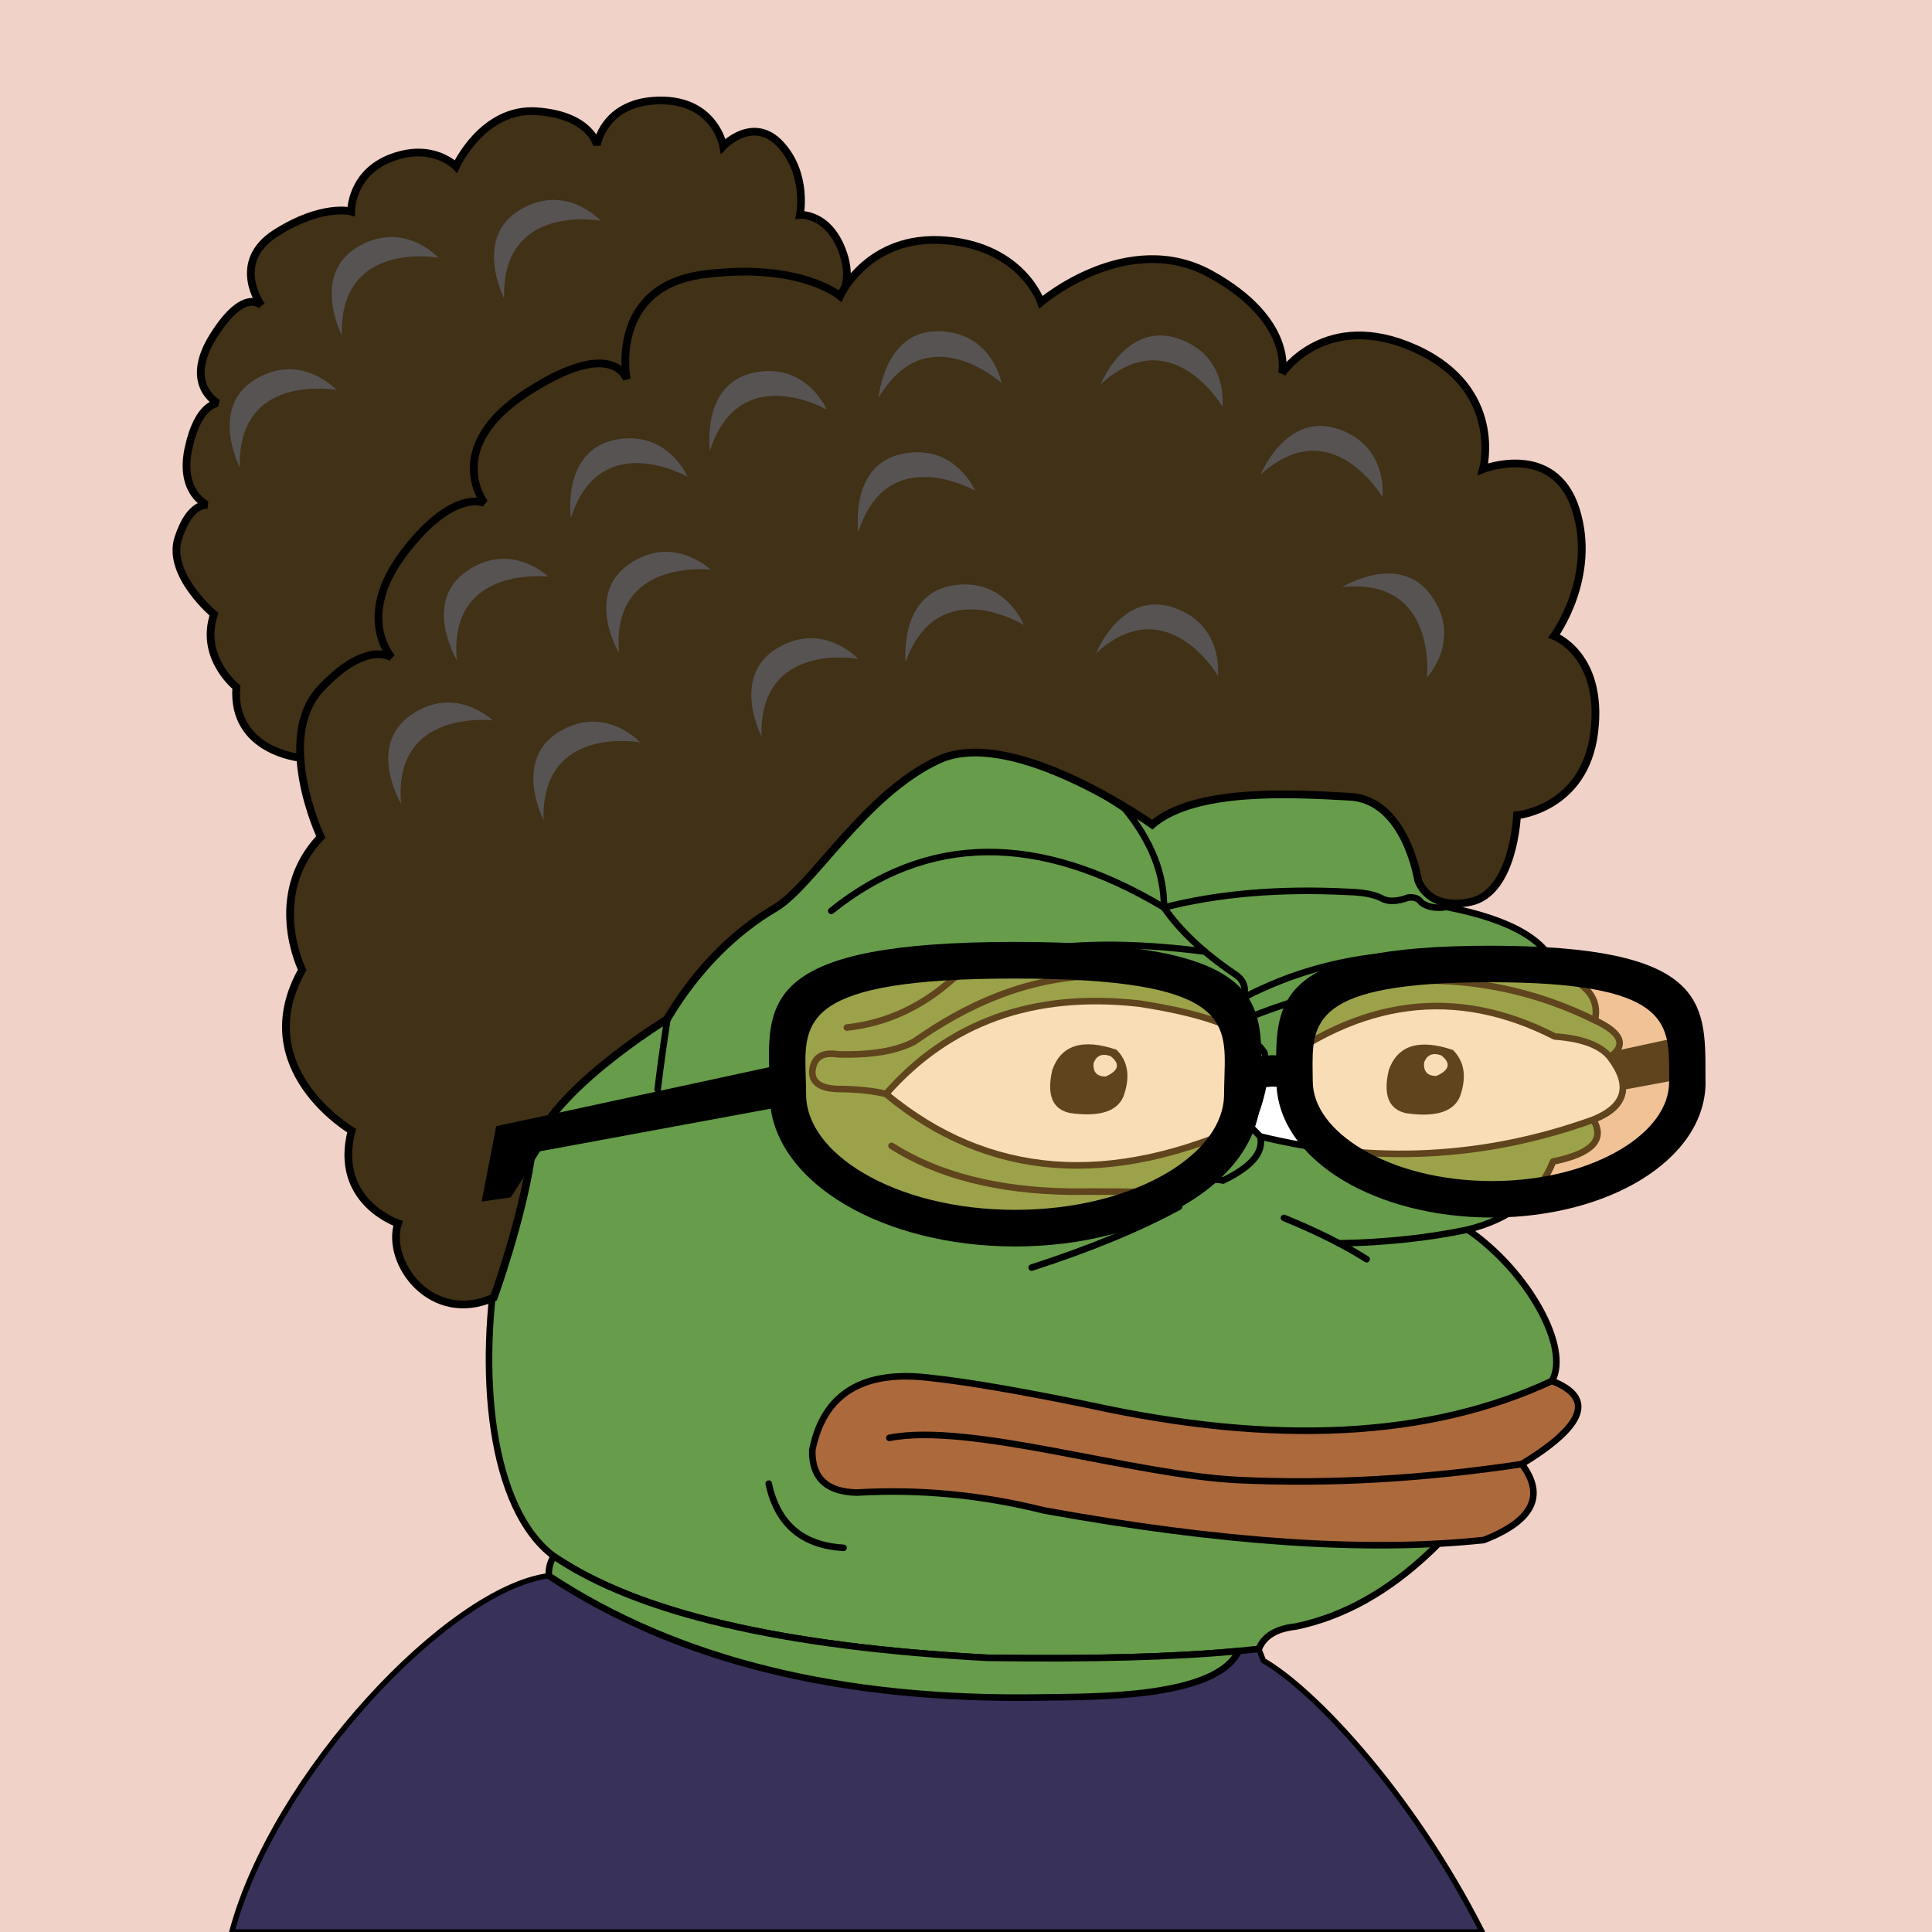<svg xmlns="http://www.w3.org/2000/svg" xmlns:xlink="http://www.w3.org/1999/xlink" viewBox="0 0 2500 2500"><g><path style="fill-rule:evenodd;clip-rule:evenodd;fill:#f1d2c8;" d="M0 0h25e2v25e2H0z"/><path style="fill-rule:evenodd;clip-rule:evenodd;fill:#38315a;stroke:#000;stroke-linecap:round;stroke-linejoin:round;stroke-width:7px" d="M1634.754 2148.807c1.927 5.057.0.0-5.78-15.17l-26.192 2.763.003.001c-29.47 61.966-189.929 58.995-254.948 60.108-259.599 4.447-472.17-48.054-637.709-157.502C580.824 2055.622 354.002 2296.891 3e2 25e2h1618C1826.858 2320.131 1699.317 2185.588 1634.754 2148.807z"/><path style="fill-rule:evenodd;clip-rule:evenodd;fill:#669c4a;stroke:#000000;stroke-width:8.504;stroke-linecap:round;stroke-linejoin:round;stroke-miterlimit:2.613;" d="M867.603 1293.527c135.408-338.495 331.41-420.844 588.004-247.048 241.577-117.709 380.271-75.33 416.082 127.137 85.736 16.593 133.412 45.005 143.028 85.238 38.849 13.16 55.222 33.628 49.121 61.401 34.595 16.186 41.096 32.078 19.504 47.676 27.655 37.786 20.431 64.754-21.671 80.905 15.662 25.919-1.675 43.978-52.01 54.177-17.8 44.837-54.641 74.213-110.522 88.128 78.07 53.384 133.361 153.359 109.076 195.761-96.726 186.205-207.247 292.151-331.565 317.84-25.241 2.762-41.134 12.394-47.676 28.895-84.606 9.871-201.87 13.723-351.791 11.557-265.722-14.316-452.573-58.139-560.555-131.47C551.93 1890.923 644.393 1306.53 867.603 1293.527z"/><path style="fill-rule:evenodd;clip-rule:evenodd;fill:#669c4a;stroke:#000000;stroke-width:8.504;stroke-linecap:round;stroke-linejoin:round;stroke-miterlimit:2.613;" d="M1602.782 2136.4l.003.001c-29.47 61.966-189.929 58.995-254.948 60.108-259.599 4.447-472.17-48.054-637.709-157.502-.339-9.494 1.828-17.921 6.501-25.282 107.982 73.33 294.833 117.153 560.555 131.47C1412.208 2147.146 1520.737 2144.214 1602.782 2136.4z"/><path style="fill-rule:evenodd;clip-rule:evenodd;fill:none;stroke:#000000;stroke-width:8.504;stroke-linecap:round;stroke-linejoin:round;stroke-miterlimit:2.613;" d="M867.603 1293.527c-6.666 40.876-12.204 79.643-16.615 116.301"/><path style="fill-rule:evenodd;clip-rule:evenodd;fill:none;stroke:#000000;stroke-width:8.504;stroke-linecap:round;stroke-linejoin:round;stroke-miterlimit:2.613;" d="M1525.676 1561.525c-51.268 27.946-114.836 54.192-190.704 78.737"/><path style="fill-rule:evenodd;clip-rule:evenodd;fill:none;stroke:#000000;stroke-width:8.504;stroke-linecap:round;stroke-linejoin:round;stroke-miterlimit:2.613;" d="M1661.48 1575.972c43.172 17.706 78.809 35.524 106.91 53.455"/><path style="fill-rule:evenodd;clip-rule:evenodd;fill:none;stroke:#000000;stroke-width:8.504;stroke-linecap:round;stroke-linejoin:round;stroke-miterlimit:2.613;" d="M1899.139 1591.141c-51.724 10.804-107.176 16.714-166.355 17.731"/><path style="fill-rule:evenodd;clip-rule:evenodd;fill:none;stroke:#000000;stroke-width:8.504;stroke-linecap:round;stroke-linejoin:round;stroke-miterlimit:2.613;" d="M1153.659 1482.787c60.118 38.148 137.411 57.893 231.879 59.234 39.01-.234 79.221.007 120.635.722 32.19-13.808 57.713-18.865 76.571-15.17 48.169-23.217 60.691-48.499 37.562-75.848"/><path style="fill-rule:evenodd;clip-rule:evenodd;fill:none;stroke:#000000;stroke-width:8.504;stroke-linecap:round;stroke-linejoin:round;stroke-miterlimit:2.613;" d="M1455.607 1046.479c34.191 41.927 51.047 84.546 50.566 127.858-162.616-97.202-306.126-95.756-430.529 4.334"/><path style="fill-rule:evenodd;clip-rule:evenodd;fill:none;stroke:#000000;stroke-width:8.504;stroke-linecap:round;stroke-linejoin:round;stroke-miterlimit:2.613;" d="M1871.688 1173.615c-13.481 2.256-24.317.329-32.506-5.78-3.124-4.977-8.661-7.145-16.614-6.501-15.036 5.566-26.834 5.807-35.396.723-9.792-4.853-23.998-7.501-42.619-7.946-88.686-4.572-168.146 2.17-238.38 20.226 20.481 29.685 50.58 58.098 90.295 85.239 17.034 9.995 18.72 25.887 5.057 47.676-140.781-70.757-280.197-57.274-418.249 40.452-23.248 12.323-56.235 17.861-98.964 16.615-20.681-3.351-31.758 4.112-33.229 22.393-.159 13.995 10.436 21.459 31.784 22.394 26.147.214 47.337 2.38 63.568 6.501"/><path style="fill-rule:evenodd;clip-rule:evenodd;fill:none;stroke:#000000;stroke-width:8.504;stroke-linecap:round;stroke-linejoin:round;stroke-miterlimit:2.613;" d="M1559.124 1231.308c-146.388-18.638-254.816-7.048-325.282 34.77-40.94 36.795-86.93 57.984-137.972 63.568"/><path style="fill-rule:evenodd;clip-rule:evenodd;fill:none;stroke:#000000;stroke-width:8.504;stroke-linecap:round;stroke-linejoin:round;stroke-miterlimit:2.613;" d="M1609.225 1290.928c119.034-61.942 254.197-72.633 405.492-32.075"/><path style="fill-rule:evenodd;clip-rule:evenodd;fill:none;stroke:#000000;stroke-width:8.504;stroke-linecap:round;stroke-linejoin:round;stroke-miterlimit:2.613;" d="M1618.139 1315.921c160.721-64.233 309.287-62.788 445.699 4.334"/><path style="fill-rule:evenodd;clip-rule:evenodd;fill:#FFFFFF;stroke:#000000;stroke-width:8.504;stroke-linecap:round;stroke-linejoin:round;stroke-miterlimit:2.613;" d="M1620.306 1451.725c-183.453 85.64-341.41 73.601-473.87-36.118 81.906-93.234 190.983-132.241 327.231-117.023 89.674 13.565 143.851 34.754 162.532 63.568C1639.566 1387.294 1634.269 1417.151 1620.306 1451.725z"/><path style="fill-rule:evenodd;clip-rule:evenodd;fill:#FFFFFF;stroke:#000000;stroke-width:8.504;stroke-linecap:round;stroke-linejoin:round;stroke-miterlimit:2.613;" d="M1630.669 1470.517c-6.027-5.755-11.21-11.219-15.568-16.401 1.734-.795 3.466-1.58 5.204-2.392 9.248-22.898 14.693-43.727 16.338-62.487h.002c122.337-97.366 247.398-113.377 375.182-48.035 35.336 2.547 59.174 11.457 71.514 26.728 27.951 36.626 20.728 63.594-21.671 80.905C1921.202 1499.447 1777.535 1506.674 1630.669 1470.517z"/><path style="fill-rule:evenodd;clip-rule:evenodd;" d="M1453.723 1418.902c9.123-25.264 6.147-45.449-8.928-60.554-43.969-14.813-71.658-6.144-83.068 26.007-7.602 32.498.032 51.13 22.902 55.896C1422.276 1445.594 1445.307 1438.478 1453.723 1418.902z"/><path style="fill-rule:evenodd;clip-rule:evenodd;fill:#FFFFFF;" d="M1430.638 1393.016c17.024-7.483 19.176-16.268 6.454-26.356-10.913-3.929-18.265-.881-22.053 9.144C1414.101 1387.233 1419.301 1392.971 1430.638 1393.016z"/><path style="fill-rule:evenodd;clip-rule:evenodd;" d="M1889.057 1419.221c9.123-25.264 6.147-45.449-8.928-60.554-43.969-14.813-71.658-6.144-83.068 26.007-7.602 32.498.032 51.13 22.902 55.896C1857.611 1445.913 1880.642 1438.797 1889.057 1419.221z"/><path style="fill-rule:evenodd;clip-rule:evenodd;fill:#FFFFFF;" d="M1858.524 1392.334c17.218-7.567 19.394-16.453 6.528-26.656-11.037-3.974-18.472-.891-22.304 9.248C1841.8 1386.486 1847.059 1392.289 1858.524 1392.334z"/><path d="M535.07 1047.55c-32.49 37.71-82.55 11-86.8-19.6.0.0-49.91 5.77-59.65-47.3.0.0-89.13-8.49-82.83-91.59.0.0-47.72-37.84-28.94-94.2.0.0-61.57-51.41-46.08-98.73s37.7-42.65 37.7-42.65S231.3 638.27 244 579.71s38.11-57.87 38.11-57.87-46.08-23.58-5.77-87.48 62-38.95 62-38.95-41.14-55.94 18.78-93.93 97.22-27.85 97.22-27.85S453.67 223.85 507 204s83 11.37 83 11.37S624.52 139.09 694.45 144s78 43.73 78 43.73 8.63-56.63 80.76-57.74 82.69 59.09 82.69 59.09 38.66-40.59 74.18-2.06 25 91 25 91 38.67-3 56.5 51.28-25.5 79.54-25.5 79.54 21.95 52.38-4 72-41.69 1.92-41.69 1.92-33.19-49.63-71.17-34.41-105.72 41.83-123 80c0 0-123.28-22.61-162.08 23.05s-45 123.69-62.92 149.61-33.18 63.08-37.42 107.65c0 0-60.33 90.78-47.29 134.8S535.07 1047.55 535.07 1047.55z" style="fill:#403117;stroke:#000;stroke-width: 10px"/><path d="M639 1679c-80 36-140-44-124-96 0 0-84-28-60-120 0 0-136-80-64-208 0 0-48-96 24-172 0 0-60-128 0-192s92-40 92-40-48-52 16-136 104-64 104-64-56-72 56-144 128-16 128-16-24-120 1e2-136 176 28 176 28 36-80 136-72 124 80 124 80 112-96 220-36 92 128 92 128 56-84 172-32 88 156 88 156 92-36 120 52-28 164-28 164 64 24 52 124-1e2 108-1e2 108-4 1e2-60 112-68-28-68-28-16-104-88-108-2e2-12-256 36c0 0-180-128-276-84s-164 164-212 192-1e2 76-140 144c0 0-164 1e2-176 180s-48 180-48 180z" style="fill:#403117;stroke:#000;stroke-width: 10px"/><g><path d="M1171.81 856.78s-9-87 60-99 93 51 93 51S1213.82 739.77 1171.81 856.78z" style="fill:#575353"/><path d="M1418.19 845.3s32.7-81.13 99.32-59.49 58.4 88.56 58.4 88.56S1510 761.47 1418.19 845.3z" style="fill:#575353"/><path d="M1424.19 497.26s32.7-81.13 99.32-59.49 58.4 88.56 58.4 88.56S1516 413.44 1424.19 497.26z" style="fill:#575353"/><path d="M1631.21 614.27s32.7-81.13 99.32-59.49 58.4 88.56 58.4 88.56S1723 530.45 1631.21 614.27z" style="fill:#575353"/><path d="M1736.7 759.71s74.4-46 115.26 10.9-5.41 105.94-5.41 105.94S1860.32 746.56 1736.7 759.71z" style="fill:#575353"/><path d="M1136.87 514.86s7.16-87.18 77.19-86.29 82 67.24 82 67.24S1199.67 407.56 1136.87 514.86z" style="fill:#575353"/><path d="M918.65 583.48S906.51 496.85 975 482.36 1069.83 530 1069.83 530 956.4 465 918.65 583.48z" style="fill:#575353"/><path d="M1110.67 688.49s-12.14-86.63 56.39-101.12S1261.85 635 1261.85 635 1148.42 570 1110.67 688.49z" style="fill:#575353"/><path d="M738.63 670.49S726.49 583.86 795 569.37 889.81 617 889.81 617 776.38 552 738.63 670.49z" style="fill:#575353"/><path d="M591.1 854.29s-44.89-75.08 12.6-115.09 105.85 7 105.85 7S579.78 730.49 591.1 854.29z" style="fill:#575353"/><path d="M801.12 845.29s-44.89-75.08 12.6-115.09 105.85 7 105.85 7S789.81 721.49 801.12 845.29z" style="fill:#575353"/><path d="M519.09 1040.31s-44.89-75.08 12.6-115.09 105.85 7 105.85 7S507.78 916.5 519.09 1040.31z" style="fill:#575353"/><path d="M703.38 1061.19s-40.15-77.71 19.71-114.08 105.21 13.52 105.21 13.52S699.76 936.92 703.38 1061.19z" style="fill:#575353"/><path d="M985.41 953.18s-40.15-77.71 19.71-114.08 105.21 13.52 105.21 13.52S981.79 828.91 985.41 953.18z" style="fill:#575353"/><path d="M442.36 434.13S402.21 356.42 462.07 320s105.21 13.52 105.21 13.52S438.74 309.86 442.36 434.13z" style="fill:#575353"/><path d="M310.35 605.15s-40.15-77.71 19.71-114.08 105.21 13.52 105.21 13.52S306.72 480.88 310.35 605.15z" style="fill:#575353"/><path d="M652.38 386.13S612.23 308.41 672.09 272 777.3 285.56 777.3 285.56 648.76 261.86 652.38 386.13z" style="fill:#575353"/></g><path style="fill-rule:evenodd;clip-rule:evenodd;fill:#AC693C;stroke:#000000;stroke-width:8.504;stroke-linecap:round;stroke-linejoin:round;stroke-miterlimit:2.613;" d="M1408.653 1817.963c-89.816-18.32-157.236-29.878-202.262-34.673-88.842-11.63-140.612 19.432-155.308 93.185-.759 35.818 18.504 54.118 57.789 54.9 81.009-4.737 161.673 2.968 241.992 23.115 229.51 41.612 419.25 54.374 569.222 38.286 63.522-24.771 79.896-57.518 49.12-98.242 81.821-49.944 94.824-85.821 39.008-107.632C1850.094 1860.848 1650.24 1871.201 1408.653 1817.963z"/><path style="fill-rule:evenodd;clip-rule:evenodd;fill:none;stroke:#000000;stroke-width:8.504;stroke-linecap:round;stroke-linejoin:round;stroke-miterlimit:2.613;" d="M1969.207 1894.534c-127.733 19.224-249.637 26.119-365.711 20.687-138.029-6.46-347.82-75.145-452.727-54.638"/><path style="fill-rule:evenodd;clip-rule:evenodd;fill:none;stroke:#000000;stroke-width:8.504;stroke-linecap:round;stroke-linejoin:round;stroke-miterlimit:2.613;" d="M994.739 1919.817c11.104 52.276 43.37 79.967 96.796 83.072"/><path style="opacity:0.4;fill-rule:evenodd;clip-rule:evenodd;fill:#eeaa49;" d="M1313.517 1242.527c326.744.0 294.009 77.61 294.009 173.347.0 95.737-131.631 173.347-294.009 173.347s-294.009-77.61-294.009-173.347C1019.508 1320.137 986.773 1242.527 1313.517 1242.527z"/><path style="fill-rule:evenodd;clip-rule:evenodd;" d="M1030.447 1373.317 1035.841 1427.488 698.762 1489.784 661.008 1549.373 623.256 1554.789 642.132 1457.281z"/><path style="fill-rule:evenodd;clip-rule:evenodd;" d="M1313.517 1218.827c323.126.0 320.887 75.54 317.982 173.652-.187 6.313-.378 12.767-.378 23.395.0 56.846-37.383 107.309-97.819 142.941-56.698 33.429-134.441 54.106-219.786 54.106-85.346.0-163.088-20.677-219.786-54.106-60.437-35.632-97.819-86.095-97.819-142.941.0-10.628-.191-17.082-.378-23.395C992.63 1294.367 990.391 1218.827 1313.517 1218.827v0zM1584.492 1391.184c2.091-70.599 3.702-124.956-270.975-124.956-274.676.0-273.066 54.357-270.975 124.956.277 9.402.562 19.006.562 24.691.0 38.891 28.435 75.104 74.406 102.207 49.711 29.31 118.975 47.439 196.006 47.439 77.032.0 146.296-18.131 196.006-47.439 45.971-27.103 74.406-63.316 74.406-102.207C1583.93 1410.189 1584.215 1400.586 1584.492 1391.184z"/><path style="fill-rule:evenodd;clip-rule:evenodd;" d="M1592.335 1385.306c14.301-11.527 29.984-18.032 47.043-19.51h.078c16.401-1.419 33.69 1.901 51.86 9.961l-16.275 37.135c-11.812-5.239-22.545-7.451-32.188-6.633v.006c-9.006.779-17.422 4.324-25.238 10.623L1592.335 1385.306z"/><path style="fill-rule:evenodd;clip-rule:evenodd;" d="M2086 1365l10 27L2099.854 1410.304 2190.841 1393.488 2185.447 1339.317 2091.333 1359.667z"/><path style="opacity:0.4;fill-rule:evenodd;clip-rule:evenodd;fill:#eeaa49;" d="M1928.33 1247.383c-267.072.0-253.59 68.163-252.958 152.246.633 84.083 114.91 152.244 255.247 152.244s253.589-68.161 252.957-152.244C2182.945 1315.546 2195.4 1247.383 1928.33 1247.383z"/><path style="fill-rule:evenodd;clip-rule:evenodd;" d="M1928.151 1270.991c-231.282.0-230.534 51.675-229.587 117.187.051 3.583.105 7.187.135 11.36.247 33.064 24.58 64.037 63.713 87.378 42.833 25.548 102.23 41.352 168.032 41.352l3.19-.013c64.772-.489 122.911-16.331 164.674-41.661 38.043-23.073 61.5-53.608 61.5-86.263h.092l-.003-.608c-.027-3.751-.03-7.53-.031-11.265C2159.827 1322.791 2159.795 1270.991 1928.151 1270.991v0zM1651.557 1388.735c-1.334-92.218-2.385-164.957 276.595-164.959 278.624.002 278.668 72.619 278.721 164.68.0 3.637.003 7.318.032 11.08l.003.701.093.093c0 50.45-32.174 95.162-84.358 126.812-48.465 29.395-115.173 47.77-188.823 48.328h-.093l-3.282.013c-74.534-.002-142.451-18.281-191.996-47.832-53.246-31.757-86.374-76.913-86.756-127.927C1651.668 1396.385 1651.61 1392.527 1651.557 1388.735z"/></g></svg>